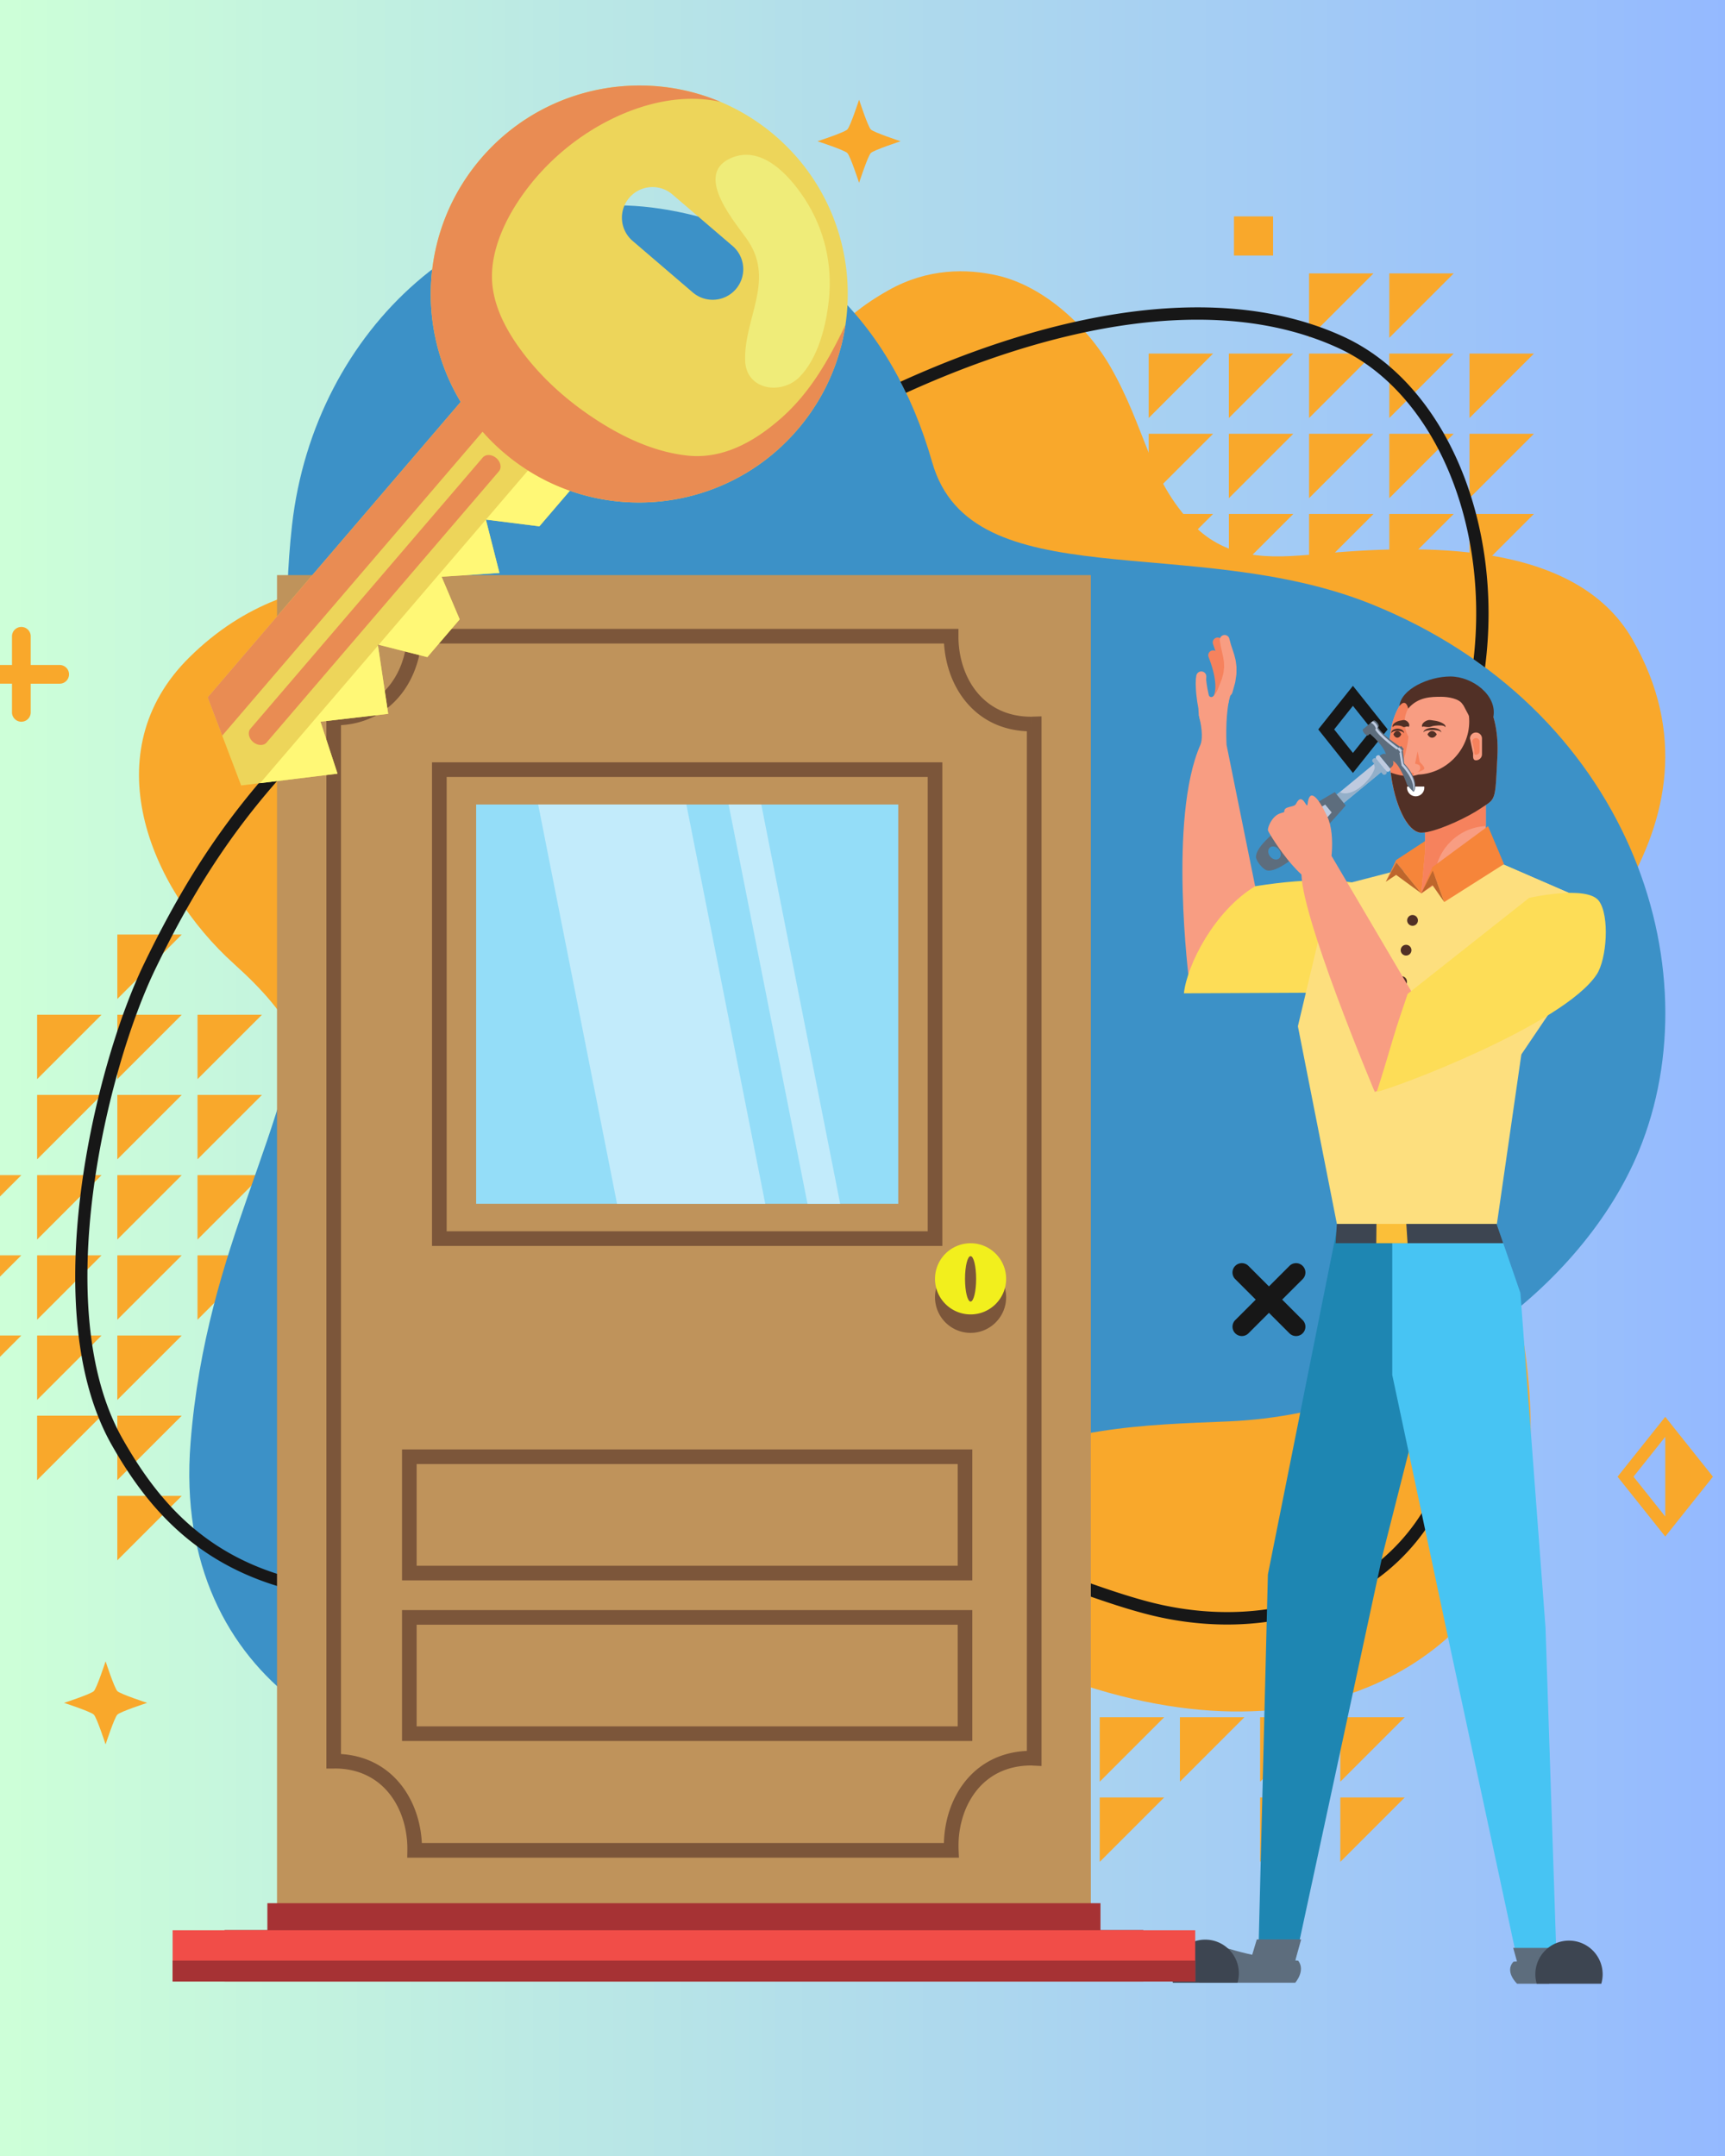 <svg xmlns="http://www.w3.org/2000/svg" preserveAspectRatio="xMidYMid meet" version="1.0" viewBox="0 0 360 450" zoomAndPan="magnify"><defs><clipPath id="b"><path d="M162.434 381h8.308v8.031h-8.308Zm0 0" clip-rule="nonzero"/></clipPath><clipPath id="c"><path d="M170 20.781h18V39h-18Zm0 0" clip-rule="nonzero"/></clipPath><clipPath id="d"><path d="M315 408h9v6.043h-9Zm0 0" clip-rule="nonzero"/></clipPath><clipPath id="e"><path d="M320 405h15v9.043h-15Zm0 0" clip-rule="nonzero"/></clipPath><clipPath id="f"><path d="M57 120.043h171V399H57Zm0 0" clip-rule="nonzero"/></clipPath><clipPath id="g"><path d="M112.242 167.895h47.508v83.5h-47.508Zm0 0" clip-rule="nonzero"/></clipPath><clipPath id="h"><path d="M159.707 251.254h-30.934l-16.46-83.34h30.93l16.464 83.34" clip-rule="nonzero"/></clipPath><clipPath id="i"><path d="M43 17h134v147H43Zm0 0" clip-rule="nonzero"/></clipPath><clipPath id="j"><path d="m128.703 0 66.074 56.594L80.61 189.887l-66.074-56.598Zm0 0" clip-rule="nonzero"/></clipPath><clipPath id="k"><path d="m128.703 0 66.074 56.594L80.61 189.887l-66.074-56.598Zm0 0" clip-rule="nonzero"/></clipPath><clipPath id="l"><path d="m128.703 0 66.074 56.594L80.61 189.887l-66.074-56.598Zm0 0" clip-rule="nonzero"/></clipPath><clipPath id="m"><path d="M79 108h26v30H79Zm0 0" clip-rule="nonzero"/></clipPath><clipPath id="n"><path d="m128.703 0 66.074 56.594L80.61 189.887l-66.074-56.598Zm0 0" clip-rule="nonzero"/></clipPath><clipPath id="o"><path d="m128.703 0 66.074 56.594L80.61 189.887l-66.074-56.598Zm0 0" clip-rule="nonzero"/></clipPath><clipPath id="p"><path d="m128.703 0 66.074 56.594L80.61 189.887l-66.074-56.598Zm0 0" clip-rule="nonzero"/></clipPath><clipPath id="q"><path d="M54 134h28v30H54Zm0 0" clip-rule="nonzero"/></clipPath><clipPath id="r"><path d="m128.703 0 66.074 56.594L80.61 189.887l-66.074-56.598Zm0 0" clip-rule="nonzero"/></clipPath><clipPath id="s"><path d="m128.703 0 66.074 56.594L80.61 189.887l-66.074-56.598Zm0 0" clip-rule="nonzero"/></clipPath><clipPath id="t"><path d="m128.703 0 66.074 56.594L80.61 189.887l-66.074-56.598Zm0 0" clip-rule="nonzero"/></clipPath><clipPath id="u"><path d="M101 98h18v12h-18Zm0 0" clip-rule="nonzero"/></clipPath><clipPath id="v"><path d="m128.703 0 66.074 56.594L80.61 189.887l-66.074-56.598Zm0 0" clip-rule="nonzero"/></clipPath><clipPath id="w"><path d="m128.703 0 66.074 56.594L80.61 189.887l-66.074-56.598Zm0 0" clip-rule="nonzero"/></clipPath><clipPath id="x"><path d="m128.703 0 66.074 56.594L80.61 189.887l-66.074-56.598Zm0 0" clip-rule="nonzero"/></clipPath><clipPath id="y"><path d="M43 17h134v137H43Zm0 0" clip-rule="nonzero"/></clipPath><clipPath id="z"><path d="m128.703 0 66.074 56.594L80.61 189.887l-66.074-56.598Zm0 0" clip-rule="nonzero"/></clipPath><clipPath id="A"><path d="m128.703 0 66.074 56.594L80.61 189.887l-66.074-56.598Zm0 0" clip-rule="nonzero"/></clipPath><clipPath id="B"><path d="m128.703 0 66.074 56.594L80.61 189.887l-66.074-56.598Zm0 0" clip-rule="nonzero"/></clipPath><clipPath id="C"><path d="M149 32h25v49h-25Zm0 0" clip-rule="nonzero"/></clipPath><clipPath id="D"><path d="m128.703 0 66.074 56.594L80.61 189.887l-66.074-56.598Zm0 0" clip-rule="nonzero"/></clipPath><clipPath id="E"><path d="m128.703 0 66.074 56.594L80.61 189.887l-66.074-56.598Zm0 0" clip-rule="nonzero"/></clipPath><clipPath id="F"><path d="m128.703 0 66.074 56.594L80.61 189.887l-66.074-56.598Zm0 0" clip-rule="nonzero"/></clipPath><clipPath id="G"><path d="M51 94h54v62H51Zm0 0" clip-rule="nonzero"/></clipPath><clipPath id="H"><path d="m128.703 0 66.074 56.594L80.61 189.887l-66.074-56.598Zm0 0" clip-rule="nonzero"/></clipPath><clipPath id="I"><path d="m128.703 0 66.074 56.594L80.61 189.887l-66.074-56.598Zm0 0" clip-rule="nonzero"/></clipPath><clipPath id="J"><path d="m128.703 0 66.074 56.594L80.61 189.887l-66.074-56.598Zm0 0" clip-rule="nonzero"/></clipPath><linearGradient id="a" x1="0" x2="480" y1="0" y2="0" gradientTransform="scale(.75)" gradientUnits="userSpaceOnUse"><stop offset="0" stop-color="#CDFFD8" stop-opacity="1"/><stop offset=".008" stop-color="#CDFFD8" stop-opacity="1"/><stop offset=".016" stop-color="#CCFED8" stop-opacity="1"/><stop offset=".023" stop-color="#CCFED9" stop-opacity="1"/><stop offset=".031" stop-color="#CBFDD9" stop-opacity="1"/><stop offset=".039" stop-color="#CBFDD9" stop-opacity="1"/><stop offset=".047" stop-color="#CBFCDA" stop-opacity="1"/><stop offset=".055" stop-color="#CAFBDA" stop-opacity="1"/><stop offset=".063" stop-color="#CAFBDA" stop-opacity="1"/><stop offset=".07" stop-color="#C9FADB" stop-opacity="1"/><stop offset=".078" stop-color="#C9FADB" stop-opacity="1"/><stop offset=".086" stop-color="#C8F9DB" stop-opacity="1"/><stop offset=".094" stop-color="#C8F9DB" stop-opacity="1"/><stop offset=".102" stop-color="#C7F8DC" stop-opacity="1"/><stop offset=".109" stop-color="#C7F8DC" stop-opacity="1"/><stop offset=".117" stop-color="#C7F7DC" stop-opacity="1"/><stop offset=".125" stop-color="#C6F7DD" stop-opacity="1"/><stop offset=".133" stop-color="#C6F6DD" stop-opacity="1"/><stop offset=".141" stop-color="#C5F5DD" stop-opacity="1"/><stop offset=".148" stop-color="#C5F5DE" stop-opacity="1"/><stop offset=".156" stop-color="#C4F4DE" stop-opacity="1"/><stop offset=".164" stop-color="#C4F4DE" stop-opacity="1"/><stop offset=".172" stop-color="#C3F3DF" stop-opacity="1"/><stop offset=".18" stop-color="#C3F3DF" stop-opacity="1"/><stop offset=".188" stop-color="#C3F2DF" stop-opacity="1"/><stop offset=".195" stop-color="#C2F2DF" stop-opacity="1"/><stop offset=".203" stop-color="#C2F1E0" stop-opacity="1"/><stop offset=".211" stop-color="#C1F0E0" stop-opacity="1"/><stop offset=".219" stop-color="#C1F0E0" stop-opacity="1"/><stop offset=".227" stop-color="#C0EFE1" stop-opacity="1"/><stop offset=".234" stop-color="#C0EFE1" stop-opacity="1"/><stop offset=".242" stop-color="#BFEEE1" stop-opacity="1"/><stop offset=".25" stop-color="#BFEEE2" stop-opacity="1"/><stop offset=".258" stop-color="#BFEDE2" stop-opacity="1"/><stop offset=".266" stop-color="#BEEDE2" stop-opacity="1"/><stop offset=".273" stop-color="#BEECE2" stop-opacity="1"/><stop offset=".281" stop-color="#BDECE3" stop-opacity="1"/><stop offset=".289" stop-color="#BDEBE3" stop-opacity="1"/><stop offset=".297" stop-color="#BCEAE3" stop-opacity="1"/><stop offset=".305" stop-color="#BCEAE4" stop-opacity="1"/><stop offset=".313" stop-color="#BBE9E4" stop-opacity="1"/><stop offset=".32" stop-color="#BBE9E4" stop-opacity="1"/><stop offset=".328" stop-color="#BAE8E5" stop-opacity="1"/><stop offset=".336" stop-color="#BAE8E5" stop-opacity="1"/><stop offset=".344" stop-color="#BAE7E5" stop-opacity="1"/><stop offset=".352" stop-color="#B9E7E6" stop-opacity="1"/><stop offset=".359" stop-color="#B9E6E6" stop-opacity="1"/><stop offset=".367" stop-color="#B8E6E6" stop-opacity="1"/><stop offset=".375" stop-color="#B8E5E6" stop-opacity="1"/><stop offset=".383" stop-color="#B7E4E7" stop-opacity="1"/><stop offset=".391" stop-color="#B7E4E7" stop-opacity="1"/><stop offset=".398" stop-color="#B6E3E7" stop-opacity="1"/><stop offset=".406" stop-color="#B6E3E8" stop-opacity="1"/><stop offset=".414" stop-color="#B6E2E8" stop-opacity="1"/><stop offset=".422" stop-color="#B5E2E8" stop-opacity="1"/><stop offset=".43" stop-color="#B5E1E9" stop-opacity="1"/><stop offset=".438" stop-color="#B4E1E9" stop-opacity="1"/><stop offset=".445" stop-color="#B4E0E9" stop-opacity="1"/><stop offset=".453" stop-color="#B3DFEA" stop-opacity="1"/><stop offset=".461" stop-color="#B3DFEA" stop-opacity="1"/><stop offset=".469" stop-color="#B2DEEA" stop-opacity="1"/><stop offset=".477" stop-color="#B2DEEA" stop-opacity="1"/><stop offset=".484" stop-color="#B2DDEB" stop-opacity="1"/><stop offset=".492" stop-color="#B1DDEB" stop-opacity="1"/><stop offset=".5" stop-color="#B1DCEB" stop-opacity="1"/><stop offset=".508" stop-color="#B0DCEC" stop-opacity="1"/><stop offset=".516" stop-color="#B0DBEC" stop-opacity="1"/><stop offset=".523" stop-color="#AFDBEC" stop-opacity="1"/><stop offset=".531" stop-color="#AFDAED" stop-opacity="1"/><stop offset=".539" stop-color="#AED9ED" stop-opacity="1"/><stop offset=".547" stop-color="#AED9ED" stop-opacity="1"/><stop offset=".555" stop-color="#AED8ED" stop-opacity="1"/><stop offset=".563" stop-color="#ADD8EE" stop-opacity="1"/><stop offset=".57" stop-color="#ADD7EE" stop-opacity="1"/><stop offset=".578" stop-color="#ACD7EE" stop-opacity="1"/><stop offset=".586" stop-color="#ACD6EF" stop-opacity="1"/><stop offset=".594" stop-color="#ABD6EF" stop-opacity="1"/><stop offset=".602" stop-color="#ABD5EF" stop-opacity="1"/><stop offset=".609" stop-color="#AAD5F0" stop-opacity="1"/><stop offset=".617" stop-color="#AAD4F0" stop-opacity="1"/><stop offset=".625" stop-color="#AAD3F0" stop-opacity="1"/><stop offset=".633" stop-color="#A9D3F1" stop-opacity="1"/><stop offset=".641" stop-color="#A9D2F1" stop-opacity="1"/><stop offset=".648" stop-color="#A8D2F1" stop-opacity="1"/><stop offset=".656" stop-color="#A8D1F1" stop-opacity="1"/><stop offset=".664" stop-color="#A7D1F2" stop-opacity="1"/><stop offset=".672" stop-color="#A7D0F2" stop-opacity="1"/><stop offset=".68" stop-color="#A6D0F2" stop-opacity="1"/><stop offset=".688" stop-color="#A6CFF3" stop-opacity="1"/><stop offset=".695" stop-color="#A6CFF3" stop-opacity="1"/><stop offset=".703" stop-color="#A5CEF3" stop-opacity="1"/><stop offset=".711" stop-color="#A5CDF4" stop-opacity="1"/><stop offset=".719" stop-color="#A4CDF4" stop-opacity="1"/><stop offset=".727" stop-color="#A4CCF4" stop-opacity="1"/><stop offset=".734" stop-color="#A3CCF4" stop-opacity="1"/><stop offset=".742" stop-color="#A3CBF5" stop-opacity="1"/><stop offset=".75" stop-color="#A2CBF5" stop-opacity="1"/><stop offset=".758" stop-color="#A2CAF5" stop-opacity="1"/><stop offset=".766" stop-color="#A2CAF6" stop-opacity="1"/><stop offset=".773" stop-color="#A1C9F6" stop-opacity="1"/><stop offset=".781" stop-color="#A1C8F6" stop-opacity="1"/><stop offset=".789" stop-color="#A0C8F7" stop-opacity="1"/><stop offset=".797" stop-color="#A0C7F7" stop-opacity="1"/><stop offset=".805" stop-color="#9FC7F7" stop-opacity="1"/><stop offset=".813" stop-color="#9FC6F8" stop-opacity="1"/><stop offset=".82" stop-color="#9EC6F8" stop-opacity="1"/><stop offset=".828" stop-color="#9EC5F8" stop-opacity="1"/><stop offset=".836" stop-color="#9DC5F8" stop-opacity="1"/><stop offset=".844" stop-color="#9DC4F9" stop-opacity="1"/><stop offset=".852" stop-color="#9DC4F9" stop-opacity="1"/><stop offset=".859" stop-color="#9CC3F9" stop-opacity="1"/><stop offset=".867" stop-color="#9CC2FA" stop-opacity="1"/><stop offset=".875" stop-color="#9BC2FA" stop-opacity="1"/><stop offset=".883" stop-color="#9BC1FA" stop-opacity="1"/><stop offset=".891" stop-color="#9AC1FB" stop-opacity="1"/><stop offset=".898" stop-color="#9AC0FB" stop-opacity="1"/><stop offset=".906" stop-color="#99C0FB" stop-opacity="1"/><stop offset=".914" stop-color="#99BFFB" stop-opacity="1"/><stop offset=".922" stop-color="#99BFFC" stop-opacity="1"/><stop offset=".93" stop-color="#98BEFC" stop-opacity="1"/><stop offset=".938" stop-color="#98BEFC" stop-opacity="1"/><stop offset=".945" stop-color="#97BDFD" stop-opacity="1"/><stop offset=".953" stop-color="#97BCFD" stop-opacity="1"/><stop offset=".961" stop-color="#96BCFD" stop-opacity="1"/><stop offset=".969" stop-color="#96BBFE" stop-opacity="1"/><stop offset=".977" stop-color="#95BBFE" stop-opacity="1"/><stop offset=".984" stop-color="#95BAFE" stop-opacity="1"/><stop offset=".992" stop-color="#95BAFF" stop-opacity="1"/><stop offset="1" stop-color="#94B9FF" stop-opacity="1"/></linearGradient></defs><path d="M-36-45h432v540H-36z" fill="#fff" fill-opacity="1"/><path d="M-36-45h432v540H-36z" fill="url(#a)"/><path d="m340.906 308.215 6.625-8.32v16.632Zm6.625-12.492-9.953 12.492 9.953 12.492 9.953-12.492-9.953-12.492M12.453 138.797H6.41v-6.047a1.954 1.954 0 0 0-3.906 0v6.047h-6.047a1.95 1.95 0 1 0 0 3.902h6.047v6.047a1.954 1.954 0 0 0 3.906 0V142.7h6.043a1.95 1.95 0 1 0 0-3.902m253.234-85.461h-8.164v-8.168h8.164v8.168" fill="#f9a82b" fill-opacity="1" fill-rule="nonzero"/><g clip-path="url(#b)"><path d="M170.715 389.18h-8.164v-8.164h8.164v8.164" fill="#f9a82b" fill-opacity="1" fill-rule="nonzero"/></g><g clip-path="url(#c)"><path d="M187.96 29.484s-5.589 1.825-6.218 2.453c-.633.625-2.453 6.22-2.453 6.22s-1.828-5.594-2.457-6.22c-.629-.628-6.219-2.453-6.219-2.453s5.59-1.828 6.219-2.457c.629-.629 2.457-6.218 2.457-6.218s1.82 5.59 2.453 6.218c.63.63 6.219 2.457 6.219 2.457" fill="#f9a82b" fill-opacity="1" fill-rule="nonzero"/></g><path d="M30.71 355.422s-5.593 1.824-6.218 2.457c-.629.625-2.457 6.215-2.457 6.215s-1.824-5.59-2.453-6.215c-.629-.633-6.219-2.457-6.219-2.457s5.59-1.824 6.219-2.453c.629-.63 2.453-6.223 2.453-6.223s1.828 5.594 2.457 6.223c.625.629 6.219 2.453 6.219 2.453m-6.227-43.203v13.449l13.45-13.45Zm0-16.739v13.45l13.45-13.45Zm-16.738 0v13.45l13.45-13.45Zm-16.738-16.738v13.45l13.449-13.45Zm33.476 0v13.45l13.45-13.45Zm-16.738 0v13.45l13.45-13.45Zm-16.738-16.734-.004 13.445 13.453-13.445Zm50.21 0v13.445l13.454-13.445Zm-50.21-16.738v13.445L4.457 245.27Zm50.21 0v13.445l13.454-13.445Zm-16.734 16.738v13.445l13.45-13.445Zm-16.738 0v13.445l13.45-13.445Zm16.738-16.738v13.445l13.45-13.445Zm-16.738 0v13.445l13.45-13.445Zm33.474-16.74v13.446l13.453-13.45Zm-16.735-33.476v13.449l13.45-13.45Zm0 33.476v13.446l13.45-13.45Zm-16.738 0v13.446l13.45-13.45Zm33.473-16.738v13.445l13.453-13.445Zm-16.735 0v13.445l13.45-13.445Zm-3.289 0-13.45 13.446v-13.445Zm225.043 146.633v13.449l13.45-13.45Zm33.477 16.738-.004 13.45 13.45-13.45Zm-16.738 0v13.45l13.445-13.45Zm16.738-16.738-.004 13.449 13.45-13.45Zm-16.738 0v13.449l13.445-13.45Zm-33.473 16.738-.004 13.45 13.45-13.45Zm-16.738 0-.004 13.45 13.449-13.45Zm-16.739 0-.004 13.45 13.45-13.45Zm-16.738-16.738v13.449l13.445-13.45Zm50.215 0-.004 13.449 13.45-13.45Zm-16.738 0-.004 13.449 13.449-13.45Zm-16.739 0-.004 13.449 13.45-13.45Zm-16.738-16.738v13.449l13.445-13.45Zm-16.738 0v13.449L176 341.687Zm16.738-16.739v13.45l13.445-13.45Zm33.477 16.738-.004 13.45 13.449-13.45Zm-3.293 0-13.45 13.45.004-13.45Zm97.199-234.414v13.45l13.45-13.45Zm0-16.738v13.45l13.45-13.45Zm-16.738 16.738v13.45l13.449-13.45Zm0-16.738v13.45l13.449-13.45Zm16.738-16.738v13.45l13.45-13.45Zm-16.738 0v13.45l13.449-13.45Zm0-16.734v13.445l13.449-13.45Zm-16.739 16.734v13.45l13.45-13.45Zm0 33.476v13.45l13.45-13.45Zm-16.738 0v13.45l13.45-13.45ZM273.2 90.534l-.004 13.45 13.45-13.45Zm-16.742 0v13.45l13.45-13.45Zm-16.734 16.738v13.45l13.445-13.45Zm0-16.738v13.45l13.445-13.45Zm16.734-16.738v13.45l13.45-13.45Zm-16.734 0v13.45l13.445-13.45Zm46.922-16.738-13.45 13.449V57.063Zm0 0" fill="#f9a82b" fill-opacity="1" fill-rule="nonzero"/><path d="M208.145 57.504c-6.329-1.441-14.493-1.555-22.704 3.066-6.578 3.7-11.343 7.84-15.367 14.059-12.558 19.39-26.508 42.96-52.043 45.308-28.261 2.602-55.433-5.484-78.484 17.235-19.973 19.68-8.547 47.937 9.305 64.027 11.761 10.598 18.09 20.242 15.25 36.88-5.07 29.722-18.524 61.616 5.546 86.905 13.016 13.684 31.215 17.793 49.641 15.793 16.625-1.797 28.938-14.343 44.977-15.359 25.68-1.625 36.398 16.582 53.957 23.469 57.718 22.636 92.312-5.25 98.847-30.75 10.563-41.23-18.113-90.36-10.062-97.14 18.062-15.216 56.008-48.567 33.691-87.513-11.918-20.8-44.078-19.863-65.668-17.851-10.441.976-19.355 1.36-26.93-7.035-8.449-9.356-9.12-19.328-16.261-31.875-4.942-8.688-14.078-17.02-23.695-19.22" fill="#f9a82b" fill-opacity="1" fill-rule="nonzero"/><path d="M137.797 43.559c-38.024-5.79-72.184 24.796-76.848 66.023-3.922 34.656 4.578 65.156 2.332 95.816-2.246 30.653-20.191 53.77-23.515 95.723-4.051 51.145 39.742 71.207 69.023 66.024 49.445-8.75 38.813-30.864 91.016-58.633 20.562-10.942 39.453-11.106 56.578-11.84 40.12-1.723 74.074-28.375 85.629-56.422 15.863-38.504-2.258-92.605-55.864-114.176-37.363-15.035-83.43-.969-91.593-29.554-8.43-29.512-28.008-48.586-56.758-52.961" fill="#3c91c7" fill-opacity="1" fill-rule="nonzero"/><path d="M72.984 291.227a4.247 4.247 0 0 0-4.242 4.246 4.249 4.249 0 0 0 4.242 4.242 4.249 4.249 0 0 0 4.243-4.242 4.247 4.247 0 0 0-4.243-4.246Zm0 11.09c-3.773 0-6.843-3.075-6.843-6.844 0-3.778 3.07-6.848 6.843-6.848 3.774 0 6.844 3.07 6.844 6.848 0 3.77-3.07 6.843-6.844 6.843m53.04-224.218-6.965 8.75-6.973-8.75 6.973-8.75 6.964 8.75m152.415 74.144 3.914 4.91 3.914-4.91-3.914-4.918Zm3.914 9.09-7.239-9.09 7.239-9.094 7.242 9.094-7.242 9.09m-14.77 109.922 4.281-4.277a1.95 1.95 0 0 0 0-2.758c-.761-.762-2-.762-2.761 0l-4.278 4.277-4.277-4.277a1.954 1.954 0 0 0-2.762 0 1.95 1.95 0 0 0 0 2.758l4.281 4.277-4.277 4.277a1.95 1.95 0 0 0 1.379 3.328c.5 0 1-.187 1.383-.57l4.273-4.273 4.278 4.273c.382.383.878.57 1.378.57a1.95 1.95 0 0 0 1.383-3.328l-4.281-4.277" fill="#171717" fill-opacity="1" fill-rule="nonzero"/><path d="M305.965 280.871c-.727.457-1.477.89-2.219 1.328 1.469 18.692-3.969 33.75-15.742 43.567-12.254 10.207-30.5 13.355-48.805 8.41-4.847-1.305-9.613-2.992-14.656-4.77-21.293-7.531-47.79-16.89-101.898-3.453-63.504 15.77-84.165-2.973-97.032-25.582-15.508-27.258-3.246-77.297 6.766-98.027 8.336-17.258 16.898-30.29 29.098-43.356-.098-1.164-.188-2.332-.282-3.5-13.258 13.844-22.328 27.438-31.16 45.723-10.219 21.16-22.672 72.348-6.683 100.445 12.73 22.375 34.554 43.055 99.921 26.82 53.344-13.25 78.348-4.413 100.399 3.38 5.094 1.8 9.902 3.5 14.848 4.832 5.925 1.605 11.851 2.386 17.593 2.386 12.785 0 24.653-3.89 33.555-11.312 12.352-10.293 18.266-26.672 16.656-46.121a1.313 1.313 0 0 0-.36-.77ZM187.918 79.68c31.148-14.16 66.031-21.555 92.457-9.41 21.293 9.789 33.492 38.898 29.543 69.046a109.723 109.723 0 0 0-2.39-1.722c3.269-28.551-8.274-55.781-28.239-64.961-25.648-11.785-59.691-4.52-90.21 9.363a75.327 75.327 0 0 0-1.161-2.316" fill="#171717" fill-opacity="1" fill-rule="nonzero"/><path d="M255.977 155.477s-.301-5.153.464-9.055c.23-1.176-6.593 1.535-6.234 2.93.809 3.105.703 5.226.316 6.097-6.746 15.25-2.351 49.418-2.351 49.418s23.09 4.39 34.851-2.164c3.344-1.863 13.227-4.96 12.66-8.75-.624-4.148-12.605-7.348-12.605-7.348l-20.11 3.418-6.991-34.546" fill="#f89d82" fill-opacity="1" fill-rule="nonzero"/><path d="M261.945 184.973c11.89-1.871 20.782-1.692 27.07 1.082 3.497 1.547 8.93 8.773 8.712 12.601-.239 4.184-11.868 8.485-11.868 8.485l-38.785.183c.672-6.015 6.356-17.18 14.871-22.351" fill="#fddd57" fill-opacity="1" fill-rule="nonzero"/><path d="M251.75 141.277s-.008.13-.016.356c.004.105-.02.265 0 .383.016.125.036.261.051.41.016.14.035.308.074.527l.102.645c.086.449.187.93.289 1.406.129.469.23.95.371 1.371.129.438.258.828.39 1.129.06.152.114.305.165.41.05.09.094.168.133.23.066.126.101.2.101.2l.145.261c.39.747.105 1.668-.637 2.067a1.533 1.533 0 0 1-2.063-.637c-.02-.035-.03-.07-.05-.11 0 0-.07-.155-.188-.433a38.17 38.17 0 0 1-.207-.508c-.062-.18-.101-.367-.16-.578a12.558 12.558 0 0 1-.3-1.402c-.106-.504-.153-1.031-.227-1.566a33.258 33.258 0 0 1-.141-1.567c-.012-.25-.02-.496-.027-.73a5.962 5.962 0 0 1-.008-.703c.008-.235.016-.45.02-.637.003-.196.035-.301.05-.422.035-.219.051-.344.051-.344a1.05 1.05 0 0 1 1.195-.879c.532.078.907.547.887 1.067v.054" fill="#f89d82" fill-opacity="1" fill-rule="nonzero"/><path d="M253.148 134.395c.297.93.7 1.996 1.032 3.109.32 1.113.566 2.266.566 3.3 0 .778-.133 1.477-.434 2.09a1.02 1.02 0 0 0 .461 1.364c.508.25 1.118.043 1.364-.465.472-.957.644-1.984.644-2.988-.004-1.34-.3-2.664-.656-3.875-.352-1.203-.77-2.305-1.035-3.149a1.021 1.021 0 0 0-1.278-.664 1.021 1.021 0 0 0-.664 1.278" fill="#f6825d" fill-opacity="1" fill-rule="nonzero"/><path d="M252.207 137.082c.3.777.664 1.785.945 2.867.286 1.082.489 2.242.489 3.281 0 .778-.114 1.48-.352 2.051a1.02 1.02 0 0 0 .55 1.332 1.015 1.015 0 0 0 1.329-.547c.375-.902.508-1.87.508-2.836 0-1.296-.242-2.605-.555-3.796a29.213 29.213 0 0 0-1.016-3.086 1.019 1.019 0 0 0-1.898.734" fill="#f6825d" fill-opacity="1" fill-rule="nonzero"/><path d="M257.254 142.96c-.883 4.423-2.527 9.68-4.172 10.102-1.687.426-4.672-4.203-1.734-9.875 1.117 3.415 2.093 3.7 4.453-3.742 2.316-2.484 2.363-1.043 1.453 3.516" fill="#f89d82" fill-opacity="1" fill-rule="nonzero"/><path d="M256.55 133.293s.048.164.122.441c.078.278.172.707.328 1.137.152.473.336 1.024.523 1.61.102.312.18.667.27 1.011.102.344.133.73.187 1.102l.07.566.005.563c-.012.375.004.75-.032 1.097-.05.348-.101.68-.144.996-.055.313-.082.625-.168.88-.29 1.042-.48 1.742-.48 1.742a1.53 1.53 0 0 1-2.95-.816c.016-.052.031-.095.047-.142l.05-.136.548-1.418c.101-.215.133-.446.199-.692l.2-.77c.05-.265.058-.538.097-.82l.047-.421-.016-.426c-.02-.29 0-.574-.062-.871-.047-.29-.078-.57-.141-.863-.137-.614-.262-1.192-.371-1.684-.133-.524-.176-.918-.23-1.207-.044-.29-.075-.453-.075-.453a1.018 1.018 0 0 1 .832-1.168 1.016 1.016 0 0 1 1.145.734v.008" fill="#f89d82" fill-opacity="1" fill-rule="nonzero"/><path d="M279 255.453h33.395l6.242-43.262-47.774 2.004L279 255.453" fill="#fddf7e" fill-opacity="1" fill-rule="nonzero"/><path d="m305.223 238.242 17.32-27.637 7.586-12.351-1.535-11.375-14.719-6.395-23.82 1.625-12.32 3.192-6.872 28.898 34.36 24.043" fill="#fddf7e" fill-opacity="1" fill-rule="nonzero"/><path d="m305.223 238.242 21.109-31.226 7.59-11.23-5.328-8.911-14.719-6.39-14.41 2.796-2.848 3.172-7.414 23.106-.633 24.195 16.653 4.488" fill="#fddf7e" fill-opacity="1" fill-rule="nonzero"/><path d="m305.223 178.992-8.606 7.461-5.187-6.344-2.227 3.926 2.152-4.523 10.774-7.067 3.094 6.547" fill="#f6853a" fill-opacity="1" fill-rule="nonzero"/><path d="m291.363 182.61-2.16 1.43 2.227-3.93 5.187 6.343-5.254-3.844" fill="#be662c" fill-opacity="1" fill-rule="nonzero"/><path d="m297.426 177.457-.809 9 13.461-9v-9.648h-12.652v9.648" fill="#f89d82" fill-opacity="1" fill-rule="nonzero"/><path d="M299.43 183.508c0 .347.02.691.054 1.031l-2.867 1.918.809-9v-9.648h12.652v4.617c-5.844.238-10.648 5.18-10.648 11.082" fill="#f6825d" fill-opacity="1" fill-rule="nonzero"/><path d="M290.02 154.793c-.528 9.809 3.027 18.996 6.613 18.996 2.89 0 9.508-3.129 12.094-4.875 3.476-2.351 3.293-1.176 3.773-11.137.434-8.832-2.883-15.84-9.855-15.84-6.977 0-12.16 4.024-12.625 12.856" fill="#f89d82" fill-opacity="1" fill-rule="nonzero"/><path d="M290.016 154.797c.468-8.832 5.652-12.86 12.629-12.86a9.24 9.24 0 0 1 1.894.192c-4.016-.645-14.328 4.566-10.613 11.617-.063 1.238-.778 4.941-1.602 5.965-.094.117.598 1.426 1.188 1.492.722.09 1.52-.02 1.535.156.066.68.043 2.621-1.371 3.43.015.883 1.883.777 1.781 1.418-1.164 1.25-1.46 4.106-.836 4.938 1.324 1.77 1.883 2.378 4.883 2.09-1.117.343-2.121.558-2.871.558-3.586 0-7.137-9.191-6.617-18.996" fill="#f6825d" fill-opacity="1" fill-rule="nonzero"/><path d="M301.336 142.469c-.172-.145-.348-.281-.524-.422.594-.063 1.2-.11 1.833-.11a9.24 9.24 0 0 1 1.894.192c-.848-.137-1.98-.008-3.203.34" fill="#513026" fill-opacity="1" fill-rule="nonzero"/><path d="M293.996 172.176c.113.137.227.262.344.383.055.062.11.125.168.18.113.113.23.21.347.304.06.05.118.102.176.148.117.086.23.153.348.223.062.031.121.074.18.106.128.062.253.101.375.144.054.016.109.043.16.059.18.047.36.066.539.066.187 0 .39-.012.605-.035.028-.004.059-.012.086-.012.196-.027.395-.058.602-.097l.031-.008c3.25-.649 8.523-3.207 10.77-4.723 3.476-2.351 3.293-1.176 3.773-11.137.434-8.832-2.883-15.84-9.855-15.84-.075 0-.149.008-.223.008 2.543 2.051 4.2 5.18 4.2 8.645 0 5.887-4.778 10.816-10.602 11.082 0 .004-1.02.246-1.13.281-.238.016-.48.035-.722.035-1.379 0-2.703-.273-3.93-.75.407 3.305 1.23 6.266 2.278 8.485l-.004.004c.02.046.043.09.07.132.098.211.203.414.309.61l.136.258c.11.187.22.367.328.543.047.078.098.156.153.23.105.164.219.316.332.465.05.07.105.144.156.21" fill="#513026" fill-opacity="1" fill-rule="nonzero"/><path d="M297.23 164.172c.008.078.02.156.02.234a1.798 1.798 0 1 1-3.598 0c0-.078.016-.156.024-.234h3.554" fill="#fff" fill-opacity="1" fill-rule="nonzero"/><path d="M295.742 161.188s1.41-.36 1.508-.774c.102-.406-.965-1.355-.965-1.355l-.43-2.227-.539 2.563s.872.175.97.421c.41 1.043-.544 1.371-.544 1.371" fill="#f6825d" fill-opacity="1" fill-rule="nonzero"/><path d="M292.441 153.277s-.023-.058-.07-.14a1.713 1.713 0 0 0-.183-.262c-.157-.176-.36-.293-.567-.293-.203-.004-.41.113-.566.293a1.629 1.629 0 0 0-.254.402s.023.063.07.141c.043.078.106.176.184.266.156.18.363.293.566.289.207 0 .41-.118.567-.293a1.41 1.41 0 0 0 .183-.262c.047-.082.07-.14.07-.14m7.395 0s-.027-.06-.086-.141a1.876 1.876 0 0 0-.215-.262.97.97 0 0 0-.66-.293c-.242-.004-.48.113-.66.293-.09.09-.168.184-.219.262-.055.082-.082.14-.082.14s.027.063.082.141c.05.078.129.176.219.266a.93.93 0 0 0 .66.289.97.97 0 0 0 .66-.293c.09-.086.164-.184.215-.262a.967.967 0 0 0 .086-.14" fill="#513026" fill-opacity="1" fill-rule="nonzero"/><path d="M300.766 152.883s0-.016.004-.047a.261.261 0 0 0-.02-.145c-.04-.129-.168-.273-.348-.394a2.138 2.138 0 0 0-.664-.277 3.23 3.23 0 0 0-.808-.098c-.137 0-.27.008-.41.023-.137.012-.27.043-.399.075a2.13 2.13 0 0 0-.664.277c-.18.117-.309.266-.348.394-.043.125-.011.196-.015.192 0 0 .015-.07.094-.145.074-.078.21-.148.382-.203.18-.047.395-.09.625-.113.118-.016.239-.02.364-.031.113-.004.242-.008.37-.008.5 0 1 .05 1.36.152.176.055.309.125.383.203.035.04.062.067.074.102l.02.043m.89-1.211s.004-.02.004-.063a.446.446 0 0 0-.066-.207c-.094-.164-.29-.304-.52-.441a3.844 3.844 0 0 0-.836-.356c-.16-.05-.32-.093-.492-.128a6.367 6.367 0 0 0-.523-.086c-.176-.024-.344-.055-.516-.078-.176-.024-.355-.04-.527-.024a2.003 2.003 0 0 0-1.215.684 1.018 1.018 0 0 0-.184.343.497.497 0 0 0-.015.278c.023.066.039.086.039.086a.079.079 0 0 0 .113.02h.004l.023-.02s.02-.016.059-.024c.035-.015.086-.011.148-.004.114.016.29.043.504.07.215.024.457.048.727.008.129-.023.265-.066.41-.113l.207-.066c.078-.02.16-.028.238-.047.137-.024.297-.04.446-.05.152-.017.3-.024.441-.036.29-.012.559-.012.785.012.223.023.399.078.496.132.051.04.07.036.094.075l.02.054c.015.036.058.055.093.04a.066.066 0 0 0 .043-.06m-10.89.024s.011-.011.023-.039c.02-.023.035-.07.07-.105.032-.012.07-.028.118-.051.062-.02.113-.047.199-.055.14-.035.336-.03.531-.023.195.016.406.039.606.082.062.031.23.066.316.113a1 1 0 0 0 .223.113c.078.024.164.02.234.016.078-.008.144-.02.21-.035.083-.016.122-.035.192-.047.067-.016.106-.031.176-.035a.375.375 0 0 1 .191.05l.032.016a.084.084 0 0 0 .11-.015s.015-.016.046-.055a.57.57 0 0 0 .07-.21.83.83 0 0 0-.05-.333 1.207 1.207 0 0 0-.204-.336 1.432 1.432 0 0 0-.144-.152 1.826 1.826 0 0 0-.168-.121 1.01 1.01 0 0 0-.383-.16c-.137-.036-.305-.016-.457 0-.148.027-.215.058-.394.078-.274.05-.543.117-.782.23-.117.059-.23.102-.336.18a1.66 1.66 0 0 0-.273.215c-.078.066-.145.16-.195.226-.059.074-.09.192-.106.25-.008.059.004.098.004.13a.175.175 0 0 1 .008.042c.004.04.035.07.082.066a.06.06 0 0 0 .05-.035m2.215 1.356s.012-.055.02-.149a.808.808 0 0 0-.047-.187c-.039-.059-.078-.133-.137-.195a1.208 1.208 0 0 0-.496-.317c-.195-.082-.425-.11-.648-.121-.129.012-.203.012-.32.031-.114.02-.227.047-.325.09a1.202 1.202 0 0 0-.496.313.93.93 0 0 0-.133.199.712.712 0 0 0-.05.18c.007.105.02.156.02.156l.07-.125c.023-.035.066-.067.101-.106.05-.027.098-.066.156-.093.13-.055.27-.106.446-.133.082-.024.168-.016.25-.031.078-.016.21-.012.28-.016.095.008.184 0 .274.012.09.015.184.011.262.035.086.015.164.031.238.058.078.016.137.051.207.075.059.027.11.066.157.093.03.035.074.063.101.098.043.086.07.133.07.133" fill="#513026" fill-opacity="1" fill-rule="nonzero"/><path d="M307.426 157.23c0 .696-.09 1.458.605 1.458.692 0 1.254-.563 1.254-1.258v-3.285a1.256 1.256 0 1 0-2.512 0l.653 3.085" fill="#f89d82" fill-opacity="1" fill-rule="nonzero"/><path d="M307.668 156.656c0 .418-.059.883.363.883a.76.76 0 0 0 .758-.762v-1.98a.757.757 0 1 0-1.516 0l.395 1.86" fill="#f6825d" fill-opacity="1" fill-rule="nonzero"/><path d="m313.875 180.355-12.465 7.915-2.394-6.563-2.399 4.746 2.32-5.465 11.606-8.547 3.332 7.914" fill="#f6853a" fill-opacity="1" fill-rule="nonzero"/><path d="m298.941 184.734-2.324 1.72 2.395-4.747 2.398 6.563-2.469-3.536" fill="#be662c" fill-opacity="1" fill-rule="nonzero"/><path d="M292.324 198.254a1.12 1.12 0 1 0 2.236.002 1.12 1.12 0 0 0-2.236-.002m1.348-6.215a1.122 1.122 0 1 0 2.24-.002 1.122 1.122 0 0 0-2.24.002m-2.293 12.89a1.121 1.121 0 1 0 2.242 0 1.122 1.122 0 1 0-2.242 0" fill="#513026" fill-opacity="1" fill-rule="nonzero"/><path d="M270.305 409.23h-7.715l2.012-80.601 14.632-73.176h21.782l1.695 13.2-14.14 55.757-18.266 84.82" fill="#1e86b2" fill-opacity="1" fill-rule="nonzero"/><path d="M324.934 411.766h-7.715l-14.684-68.43-11.973-56.332v-31.55h21.774l4.965 14.413 5.242 69.852 2.39 72.047" fill="#47c4f3" fill-opacity="1" fill-rule="nonzero"/><path d="m271.543 404.793-1.234 4.437h-9.348l1.332-4.437h9.25" fill="#5d6d7d" fill-opacity="1" fill-rule="nonzero"/><path d="M250.23 413.84h20.075s2.226-2.531.62-4.61c-5.523-.324-10.222-.906-19.077-3.972-1.766 1.765-1.618 8.582-1.618 8.582" fill="#5d6d7d" fill-opacity="1" fill-rule="nonzero"/><path d="M244.785 413.84a7.117 7.117 0 0 1-.285-1.969 7.028 7.028 0 0 1 7.023-7.031c3.88 0 7.02 3.148 7.02 7.031a7.14 7.14 0 0 1-.281 1.969h-13.477" fill="#3d4551" fill-opacity="1" fill-rule="nonzero"/><path d="m315.8 406.566 1.235 4.442h9.348l-1.336-4.442H315.8" fill="#5d6d7d" fill-opacity="1" fill-rule="nonzero"/><g clip-path="url(#d)"><path d="M315.863 409.441c2.082-.101 4.07-.23 6.14-.445 0 .106-.019.211-.019.32 0 1.688.493 3.29 1.34 4.73h-6.707s-2.707-2.526-.754-4.605" fill="#5d6d7d" fill-opacity="1" fill-rule="nonzero"/></g><g clip-path="url(#e)"><path d="M334.18 414.047c.18-.625.285-1.281.285-1.969a7.028 7.028 0 0 0-7.024-7.031c-3.878 0-7.02 3.148-7.02 7.031 0 .688.102 1.344.286 1.969h13.473" fill="#3d4551" fill-opacity="1" fill-rule="nonzero"/></g><path d="M278.742 259.48h34.98l-1.386-4.027h-33.344l-.25 4.027" fill="#3d4551" fill-opacity="1" fill-rule="nonzero"/><path d="M287.219 259.48h6.531l-.258-4.023h-6.23l-.043 4.023" fill="#fbbf39" fill-opacity="1" fill-rule="nonzero"/><path d="m278.102 166.578 9.441-7.785 1.441 1.754-9.441 7.781-1.441-1.75" fill="#becadf" fill-opacity="1" fill-rule="nonzero"/><path d="m287.543 158.793-.852.707c.18.258.258.594.149.973-.656 2.257-4.613 6.168-7.23 4.863l-1.508 1.242 1.441 1.75 9.441-7.781-1.441-1.754" fill="#93afc9" fill-opacity="1" fill-rule="nonzero"/><path d="M265.086 178.777c-.524-.632-.543-1.48-.047-1.89.496-.407 1.32-.223 1.844.41.52.633.543 1.48.047 1.89-.5.407-1.325.227-1.844-.41Zm15.758-10.668-2.278-2.77s-16.558 9.173-16.449 13.563c.02.805 1.492 2.594 2.281 2.766 4.278.953 16.446-13.559 16.446-13.559" fill="#5d6d7d" fill-opacity="1" fill-rule="nonzero"/><path d="m277.914 169.578-1.348-1.64s-9.8 5.43-9.738 8.027c.012.476.883 1.539 1.348 1.64 2.535.563 9.738-8.027 9.738-8.027" fill="#becadf" fill-opacity="1" fill-rule="nonzero"/><path d="M289.21 161.594c-.206.172-.491.172-.628.004l-2.144-2.61c-.137-.172-.086-.445.125-.617.21-.172.492-.176.628-.004l2.145 2.606c.14.172.086.449-.125.62" fill="#93afc9" fill-opacity="1" fill-rule="nonzero"/><path d="M289.965 160.969c-.207.176-.488.176-.63.004l-2.144-2.606c-.136-.172-.082-.445.13-.62.206-.169.488-.173.624 0l2.149 2.605c.136.168.082.445-.13.617" fill="#becadf" fill-opacity="1" fill-rule="nonzero"/><path d="m293.043 159.336-.262-2.754.188-.207-.547-.668s-.09.05-.242.14c0 0-3.774-2.468-4.59-4.077l.098-.079c.355-.293-.704-1.574-1.051-1.28l-2.176 1.788c-.352.293.7 1.574 1.059 1.285l.378-.324c.653.57 2.743 2.469 3.239 4.008.293.914.172-.473-1.192.574l2.149 2.61c.937-.59.73-1.325.554-1.528 1.422.41 3.02 5.012 3.02 5.012.086.11 1.242 1.527 1.39 1.402.145-.12 1.278-2.324-2.015-5.902" fill="#5d6d7d" fill-opacity="1" fill-rule="nonzero"/><path d="m287.07 152.203-.082.067c.856 1.57 4.48 4.164 4.48 4.164.13-.075.208-.114.208-.114l.547.668s-.055.067-.153.18l.434 2.613c2.414 2.664 2.558 4.45 2.422 5.242.113.106 1.23-1.964-2.031-5.566l-.43-2.61c.098-.117.148-.183.148-.183l-.547-.668-.207.117s-3.62-2.593-4.484-4.168l.086-.066c.305-.25-.75-1.531-1.055-1.281l-.394.324c.304-.25 1.36 1.031 1.058 1.281" fill="#becadf" fill-opacity="1" fill-rule="nonzero"/><path d="M277.883 178.64s-5.961-.644-6.262 3.067c-.676 8.363 15.285 46.195 15.285 46.195s34.324-12.992 43.106-23.207c2.496-2.902 4.289-11.765 2.449-15.125-2.016-3.675-8.34 2.325-8.34 2.325l-28.441 16.964-17.797-30.218" fill="#f89d82" fill-opacity="1" fill-rule="nonzero"/><path d="M290.73 216.746c.895-3.039 1.985-6.148 3.04-9.3l25.359-20.04s12.09-2.738 14.566.645c2.262 3.094 1.637 12.117-.46 15.32-6.872 10.496-42.391 23.844-45.91 24.512 1.202-3.688 2.308-7.41 3.405-11.137" fill="#fddd57" fill-opacity="1" fill-rule="nonzero"/><path d="M276.992 170.418c1.926 4.078.711 11.879-.363 13.195-3.293 4.032-11.594-9.199-12.008-10.27-.117-.296.356-1.91 1.457-2.925.95-.879 1.965-.723 1.945-1.035-.07-1.196 2.047-.809 2.43-1.574 1.418-2.836 2.274 1.414 2.434 0 .383-3.375 2.133-1.594 4.105 2.609" fill="#f89d82" fill-opacity="1" fill-rule="nonzero"/><path d="M293.883 147.89c-.23-1.117-.883-1.753-1.828-.511.308-3.484 6.039-6.184 10.62-6.184 4.622 0 9.86 3.95 8.973 8.473-1.867-1.43-2.382 0-4.875 0-.164 0-1.39-2.688-1.55-2.68-.684-1.183-3.024-1.554-4.45-1.554-2.097 0-4.82.011-6.89 2.457" fill="#513026" fill-opacity="1" fill-rule="nonzero"/><g clip-path="url(#f)"><path d="M227.656 120.04H57.812v278.91h169.844V120.04" fill="#bf935b" fill-opacity="1" fill-rule="nonzero"/></g><path d="M215.238 151.121v-1.527c-2.582 0-4.785-.524-6.668-1.422a13.571 13.571 0 0 1-3.699-2.617c-1.594-1.582-2.805-3.555-3.621-5.743-.816-2.187-1.227-4.585-1.227-6.98v-.035l.008-1.535H85.062l-.078 1.441a19.898 19.898 0 0 1-1.21 5.899 16.804 16.804 0 0 1-2.047 3.87c-1.262 1.758-2.868 3.212-4.832 4.239-1.97 1.027-4.305 1.633-7.082 1.633-.012 0-.067-.004-.176-.004h-1.524v220.793h1.524c.172-.004.273-.02.297-.024h.004v-.02.02-.02.02l-.126-.976v.984c.075 0 .122-.008.126-.008l-.126-.976v.984c2.583 0 4.786.524 6.665 1.426a13.348 13.348 0 0 1 3.699 2.617c1.59 1.586 2.8 3.559 3.613 5.746.813 2.188 1.227 4.586 1.227 6.985 0 .097 0 .195-.004.293l-.02 1.546h115.133l-.07-1.593a22.18 22.18 0 0 1-.016-.883 20.08 20.08 0 0 1 .969-6.246 17.065 17.065 0 0 1 1.976-4.153c1.25-1.894 2.88-3.472 4.899-4.59 2.027-1.109 4.449-1.773 7.355-1.773.04 0 .094 0 .176.008.086.008.203.02.348.023l1.597.079V149.523l-1.57.047c-.137.004-.25.012-.34.016-.09.004-.156.008-.21.008v3.054c.152 0 .28-.007.386-.011.105-.008.184-.012.246-.012l-.039-1.531h-1.527V367h1.527l.074-1.527c-.058-.004-.136-.008-.246-.02-.113-.008-.254-.02-.422-.02-2.996 0-5.675.622-7.98 1.723a16.46 16.46 0 0 0-4.531 3.211c-1.942 1.93-3.375 4.29-4.325 6.84-.949 2.55-1.418 5.3-1.418 8.047 0 .336.008.676.02 1.016l1.527-.067v-1.527H86.54v1.527l1.527.02v-.332c0-2.442-.37-4.887-1.117-7.192a20.272 20.272 0 0 0-2.332-4.894c-1.492-2.262-3.488-4.215-5.976-5.586-2.489-1.375-5.454-2.16-8.829-2.16-.16 0-.265.02-.3.023l-.008.004.133 1.027v-1.039c-.082 0-.13.012-.133.012l.133 1.027v-1.039 1.528h1.527V149.867h-1.527v1.528-.364l-.004.364h.004v-.364l-.004.364c.008 0 .074.003.18.003 2.863.004 5.437-.562 7.671-1.578a16.378 16.378 0 0 0 4.434-2.957c1.922-1.793 3.379-3.988 4.39-6.379 1.012-2.398 1.583-4.992 1.723-7.613l-1.523-.082v1.527h111.988v-1.527l-1.527-.008v.051c0 2.441.375 4.887 1.125 7.191a20.258 20.258 0 0 0 2.336 4.891c1.496 2.262 3.496 4.211 5.98 5.582 2.488 1.371 5.457 2.156 8.828 2.152v-1.527" fill="#7c563a" fill-opacity="1" fill-rule="nonzero"/><path d="M209.973 270.766c0 4.101-3.325 7.43-7.414 7.43a7.431 7.431 0 0 1-7.426-7.43c0-4.098 3.328-7.422 7.426-7.422 4.09 0 7.414 3.324 7.414 7.422" fill="#7c563a" fill-opacity="1" fill-rule="nonzero"/><path d="M209.973 266.918c0 4.102-3.325 7.426-7.414 7.426a7.428 7.428 0 0 1-7.426-7.426 7.43 7.43 0 0 1 7.426-7.426c4.09 0 7.414 3.328 7.414 7.426" fill="#f2ef1d" fill-opacity="1" fill-rule="nonzero"/><path d="M203.715 266.918c0 2.621-.524 4.746-1.156 4.746-.645 0-1.164-2.125-1.164-4.746 0-2.617.52-4.738 1.164-4.738.632 0 1.156 2.12 1.156 4.738" fill="#7c563a" fill-opacity="1" fill-rule="nonzero"/><path d="M99.371 251.254h88.09v-83.34H99.37Zm0 0" fill="#94ddf8" fill-opacity="1" fill-rule="nonzero"/><path d="M195.133 258.52v-1.528H93.215v-94.824h100.394v96.352h1.524v-1.528 1.528h1.527v-99.41H90.16v100.94h106.5v-1.53h-1.527" fill="#7c563a" fill-opacity="1" fill-rule="nonzero"/><g clip-path="url(#g)"><g clip-path="url(#h)"><path d="M112.313 251.254h47.394v-83.34h-47.394Zm0 0" fill="#c2ebfb" fill-opacity="1" fill-rule="nonzero"/></g></g><path d="M175.34 251.254h-6.817l-16.464-83.34h6.816l16.465 83.34" fill="#c2ebfb" fill-opacity="1" fill-rule="nonzero"/><path d="M201.395 328.332v-1.531H86.953v-21.219h112.914v22.75h1.528v-1.531 1.531h1.523v-25.805H83.902v27.328h119.016v-1.523h-1.523m0 33.52v-1.528H86.953v-21.21h112.914v22.738h1.528v-1.528 1.528h1.523v-25.797H83.902v27.328h119.016v-1.531h-1.523" fill="#7c563a" fill-opacity="1" fill-rule="nonzero"/><path d="M229.664 397.238H55.801v5.61h-8.934v10.734h191.73v-10.734h-8.933v-5.61" fill="#a63234" fill-opacity="1" fill-rule="nonzero"/><path d="M36.023 402.883v10.699h213.415v-10.7H36.023" fill="#f14d48" fill-opacity="1" fill-rule="nonzero"/><path d="M36.023 409.215v4.367h213.415v-4.367H36.023" fill="#a63234" fill-opacity="1" fill-rule="nonzero"/><g clip-path="url(#i)"><g clip-path="url(#j)"><g clip-path="url(#k)"><g clip-path="url(#l)"><path d="m140.324 40.582 12.563 10.758a6.384 6.384 0 0 1 .691 9 6.384 6.384 0 0 1-8.996.7L132.02 50.276a6.38 6.38 0 0 1-.692-8.996 6.377 6.377 0 0 1 8.996-.699Zm-27.758 69.273 6.364-7.43c16.449 5.786 35.48 1.282 47.511-12.769.309-.36.61-.722.903-1.09.082-.101.16-.203.242-.304.238-.301.473-.606.7-.914.054-.075.112-.145.167-.22a43.256 43.256 0 0 0 1.606-2.339c.058-.094.12-.184.18-.277.25-.399.491-.797.73-1.2.004-.007.008-.019.015-.023.23-.394.453-.797.672-1.195.043-.086.09-.168.137-.254.21-.395.414-.79.61-1.184a39.479 39.479 0 0 0 .64-1.352c.027-.054.05-.109.074-.163.18-.395.352-.797.516-1.196.02-.047.039-.09.054-.136.368-.891.704-1.793 1.004-2.707.016-.04.028-.082.043-.122.301-.921.575-1.855.817-2.793l.012-.039c.367-1.43.656-2.875.875-4.328v-.011h.003c2.145-14.329-2.902-29.399-14.707-39.512a43.575 43.575 0 0 0-11.328-7.024h-.004a43.242 43.242 0 0 0-3.172-1.199c-.03-.008-.062-.02-.09-.027a42.85 42.85 0 0 0-3.21-.926.22.22 0 0 0-.047-.016 38.603 38.603 0 0 0-1.617-.363l-.067-.012a41.744 41.744 0 0 0-3.25-.539l-.113-.011a44.68 44.68 0 0 0-3.297-.285h-.031c-.54-.028-1.078-.04-1.621-.043-.047 0-.09 0-.137-.004a44.108 44.108 0 0 0-3.215.101c-.047.004-.097.004-.144.008a45.54 45.54 0 0 0-1.578.14l-.125.012c-.532.059-1.06.125-1.586.203-.004.004-.008.004-.012.004-.524.075-1.043.164-1.563.262l-.203.035c-.515.098-1.031.203-1.543.32l-.043.012a41.04 41.04 0 0 0-1.5.371l-.172.047a40.83 40.83 0 0 0-1.48.426l-.219.07a42.326 42.326 0 0 0-3.183 1.137c-.473.192-.942.387-1.407.594-.062.027-.117.055-.18.082-.437.195-.878.402-1.312.617-.055.027-.11.05-.164.078-.457.227-.906.461-1.355.703l-.258.14c-.453.25-.903.505-1.348.767-.02.011-.039.027-.058.039-.43.254-.856.52-1.274.793-.082.054-.164.105-.246.156a37.529 37.529 0 0 0-1.484 1.023 41.322 41.322 0 0 0-2.496 1.934c-.086.07-.172.14-.254.21-.395.337-.785.677-1.168 1.028-.051.043-.102.094-.153.137a50.94 50.94 0 0 0-1.054 1.004l-.196.191a49.614 49.614 0 0 0-1.316 1.367c-.363.399-.727.801-1.078 1.215-12.54 14.637-13.672 35.188-4.235 50.817L43.34 145.547l6.984 18.394 3.969-.488v.004l16.145-1.977-3.555-10.851 14.133-1.637-2.133-14.242-.035-.219 10.336 2.625 6.75-7.883-3.774-8.894 12.07-.79-2.828-11.132-.004-.004 11.168 1.402" fill="#edd55a" fill-opacity="1" fill-rule="nonzero"/></g></g></g></g><g clip-path="url(#m)"><g clip-path="url(#n)"><g clip-path="url(#o)"><g clip-path="url(#p)"><path d="m89.184 137.156 6.75-7.883-3.774-8.894 12.07-.79-2.828-11.132-22.37 26.121 10.152 2.578" fill="#fff876" fill-opacity="1" fill-rule="nonzero"/></g></g></g></g><g clip-path="url(#q)"><g clip-path="url(#r)"><g clip-path="url(#s)"><g clip-path="url(#t)"><path d="m54.293 163.457 16.145-1.977-3.555-10.851 14.133-1.637-2.133-14.242-24.59 28.707" fill="#fff876" fill-opacity="1" fill-rule="nonzero"/></g></g></g></g><g clip-path="url(#u)"><g clip-path="url(#v)"><g clip-path="url(#w)"><g clip-path="url(#x)"><path d="m101.406 108.453 11.16 1.402 6.364-7.43a42.882 42.882 0 0 1-8.739-4.23l-8.785 10.258" fill="#fff876" fill-opacity="1" fill-rule="nonzero"/></g></g></g></g><g clip-path="url(#y)"><g clip-path="url(#z)"><g clip-path="url(#A)"><g clip-path="url(#B)"><path d="M100.71 90.11a44.018 44.018 0 0 0 4.38 4.32 43.526 43.526 0 0 0 5.101 3.765 42.882 42.882 0 0 0 8.739 4.23c16.449 5.786 35.48 1.282 47.511-12.769.309-.36.61-.722.903-1.09.082-.101.16-.203.242-.304.238-.301.473-.606.7-.914.054-.075.112-.145.167-.22a43.256 43.256 0 0 0 1.606-2.339c.058-.094.12-.184.18-.277.25-.399.491-.797.73-1.2.004-.007.008-.015.015-.023.23-.394.453-.797.672-1.195l.137-.254c.21-.395.414-.79.61-1.184a39.479 39.479 0 0 0 .64-1.352c.027-.054.05-.109.074-.163.18-.395.352-.797.516-1.196.02-.047.039-.09.054-.136.368-.891.704-1.793 1.004-2.707.016-.04.028-.082.043-.122.301-.921.575-1.855.817-2.793l.012-.039c.367-1.43.656-2.875.875-4.328v-.011c-3.43 7.195-7.372 14.136-13.36 19.421-5.46 4.825-12.055 8.637-19.52 7.868-6.343-.657-12.437-3.32-17.812-6.649-5.8-3.59-11.16-8.05-15.465-13.36-3.62-4.464-6.965-9.862-7.531-15.718-.57-5.926 1.984-12.086 5.14-16.98 3.692-5.723 8.633-10.664 14.313-14.418 8.234-5.446 18.637-8.84 28.203-6.7v.004c0-.004 0-.004-.004-.004a45.1 45.1 0 0 0-3.172-1.199c-.03-.008-.062-.02-.09-.027a44.817 44.817 0 0 0-3.257-.942 38.603 38.603 0 0 0-1.617-.363l-.067-.012a41.744 41.744 0 0 0-3.25-.539l-.113-.011a44.68 44.68 0 0 0-3.297-.285h-.031c-.54-.024-1.078-.04-1.621-.043-.047 0-.09 0-.137-.004a44.108 44.108 0 0 0-3.215.101c-.047.004-.097.004-.144.008a42.263 42.263 0 0 0-1.703.156c-.532.055-1.06.121-1.586.2-.004.003-.008.003-.012.003-.524.075-1.043.164-1.563.262l-.203.035c-.515.098-1.031.203-1.543.32l-.043.012c-.5.114-1.004.239-1.5.371l-.172.047a40.83 40.83 0 0 0-1.48.426l-.219.07a42.326 42.326 0 0 0-3.183 1.137 44.553 44.553 0 0 0-1.586.676c-.438.195-.88.402-1.313.617-.055.027-.11.05-.164.078-.457.227-.906.461-1.355.703l-.258.14c-.453.25-.903.505-1.348.767-.02.011-.039.027-.058.039-.43.254-.852.523-1.274.793l-.242.156a34.025 34.025 0 0 0-1.488 1.023 41.322 41.322 0 0 0-2.496 1.934c-.086.07-.172.14-.254.21-.395.337-.785.677-1.168 1.028-.051.043-.102.094-.153.137a50.94 50.94 0 0 0-1.25 1.195c-.367.367-.73.742-1.09 1.125-.074.078-.148.164-.226.242-.363.399-.727.801-1.078 1.215-12.54 14.637-13.672 35.188-4.235 50.817L43.34 145.547l3.035 8 54.336-63.438" fill="#e98c53" fill-opacity="1" fill-rule="nonzero"/></g></g></g></g><g clip-path="url(#C)"><g clip-path="url(#D)"><g clip-path="url(#E)"><g clip-path="url(#F)"><path d="M156.21 50.406c5.438 8.367-.991 16.168-.702 24.89.203 6.15 7.617 7.231 11.41 3.325 3.883-4.004 5.512-10.75 6.07-16.11.77-7.406-.976-14.78-5.05-21.015-3.204-4.894-9.055-11.453-15.598-8.41-7.766 3.613 1.672 13.941 3.87 17.32" fill="#efec79" fill-opacity="1" fill-rule="nonzero"/></g></g></g></g><g clip-path="url(#G)"><g clip-path="url(#H)"><g clip-path="url(#I)"><g clip-path="url(#J)"><path d="M103.574 95.602c-.93-.797-2.195-.848-2.82-.114l-48.488 56.61c-.63.73-.383 1.972.547 2.765.93.797 2.19.852 2.82.117l48.488-56.609c.629-.73.383-1.973-.547-2.77" fill="#e98c53" fill-opacity="1" fill-rule="nonzero"/></g></g></g></g></svg>